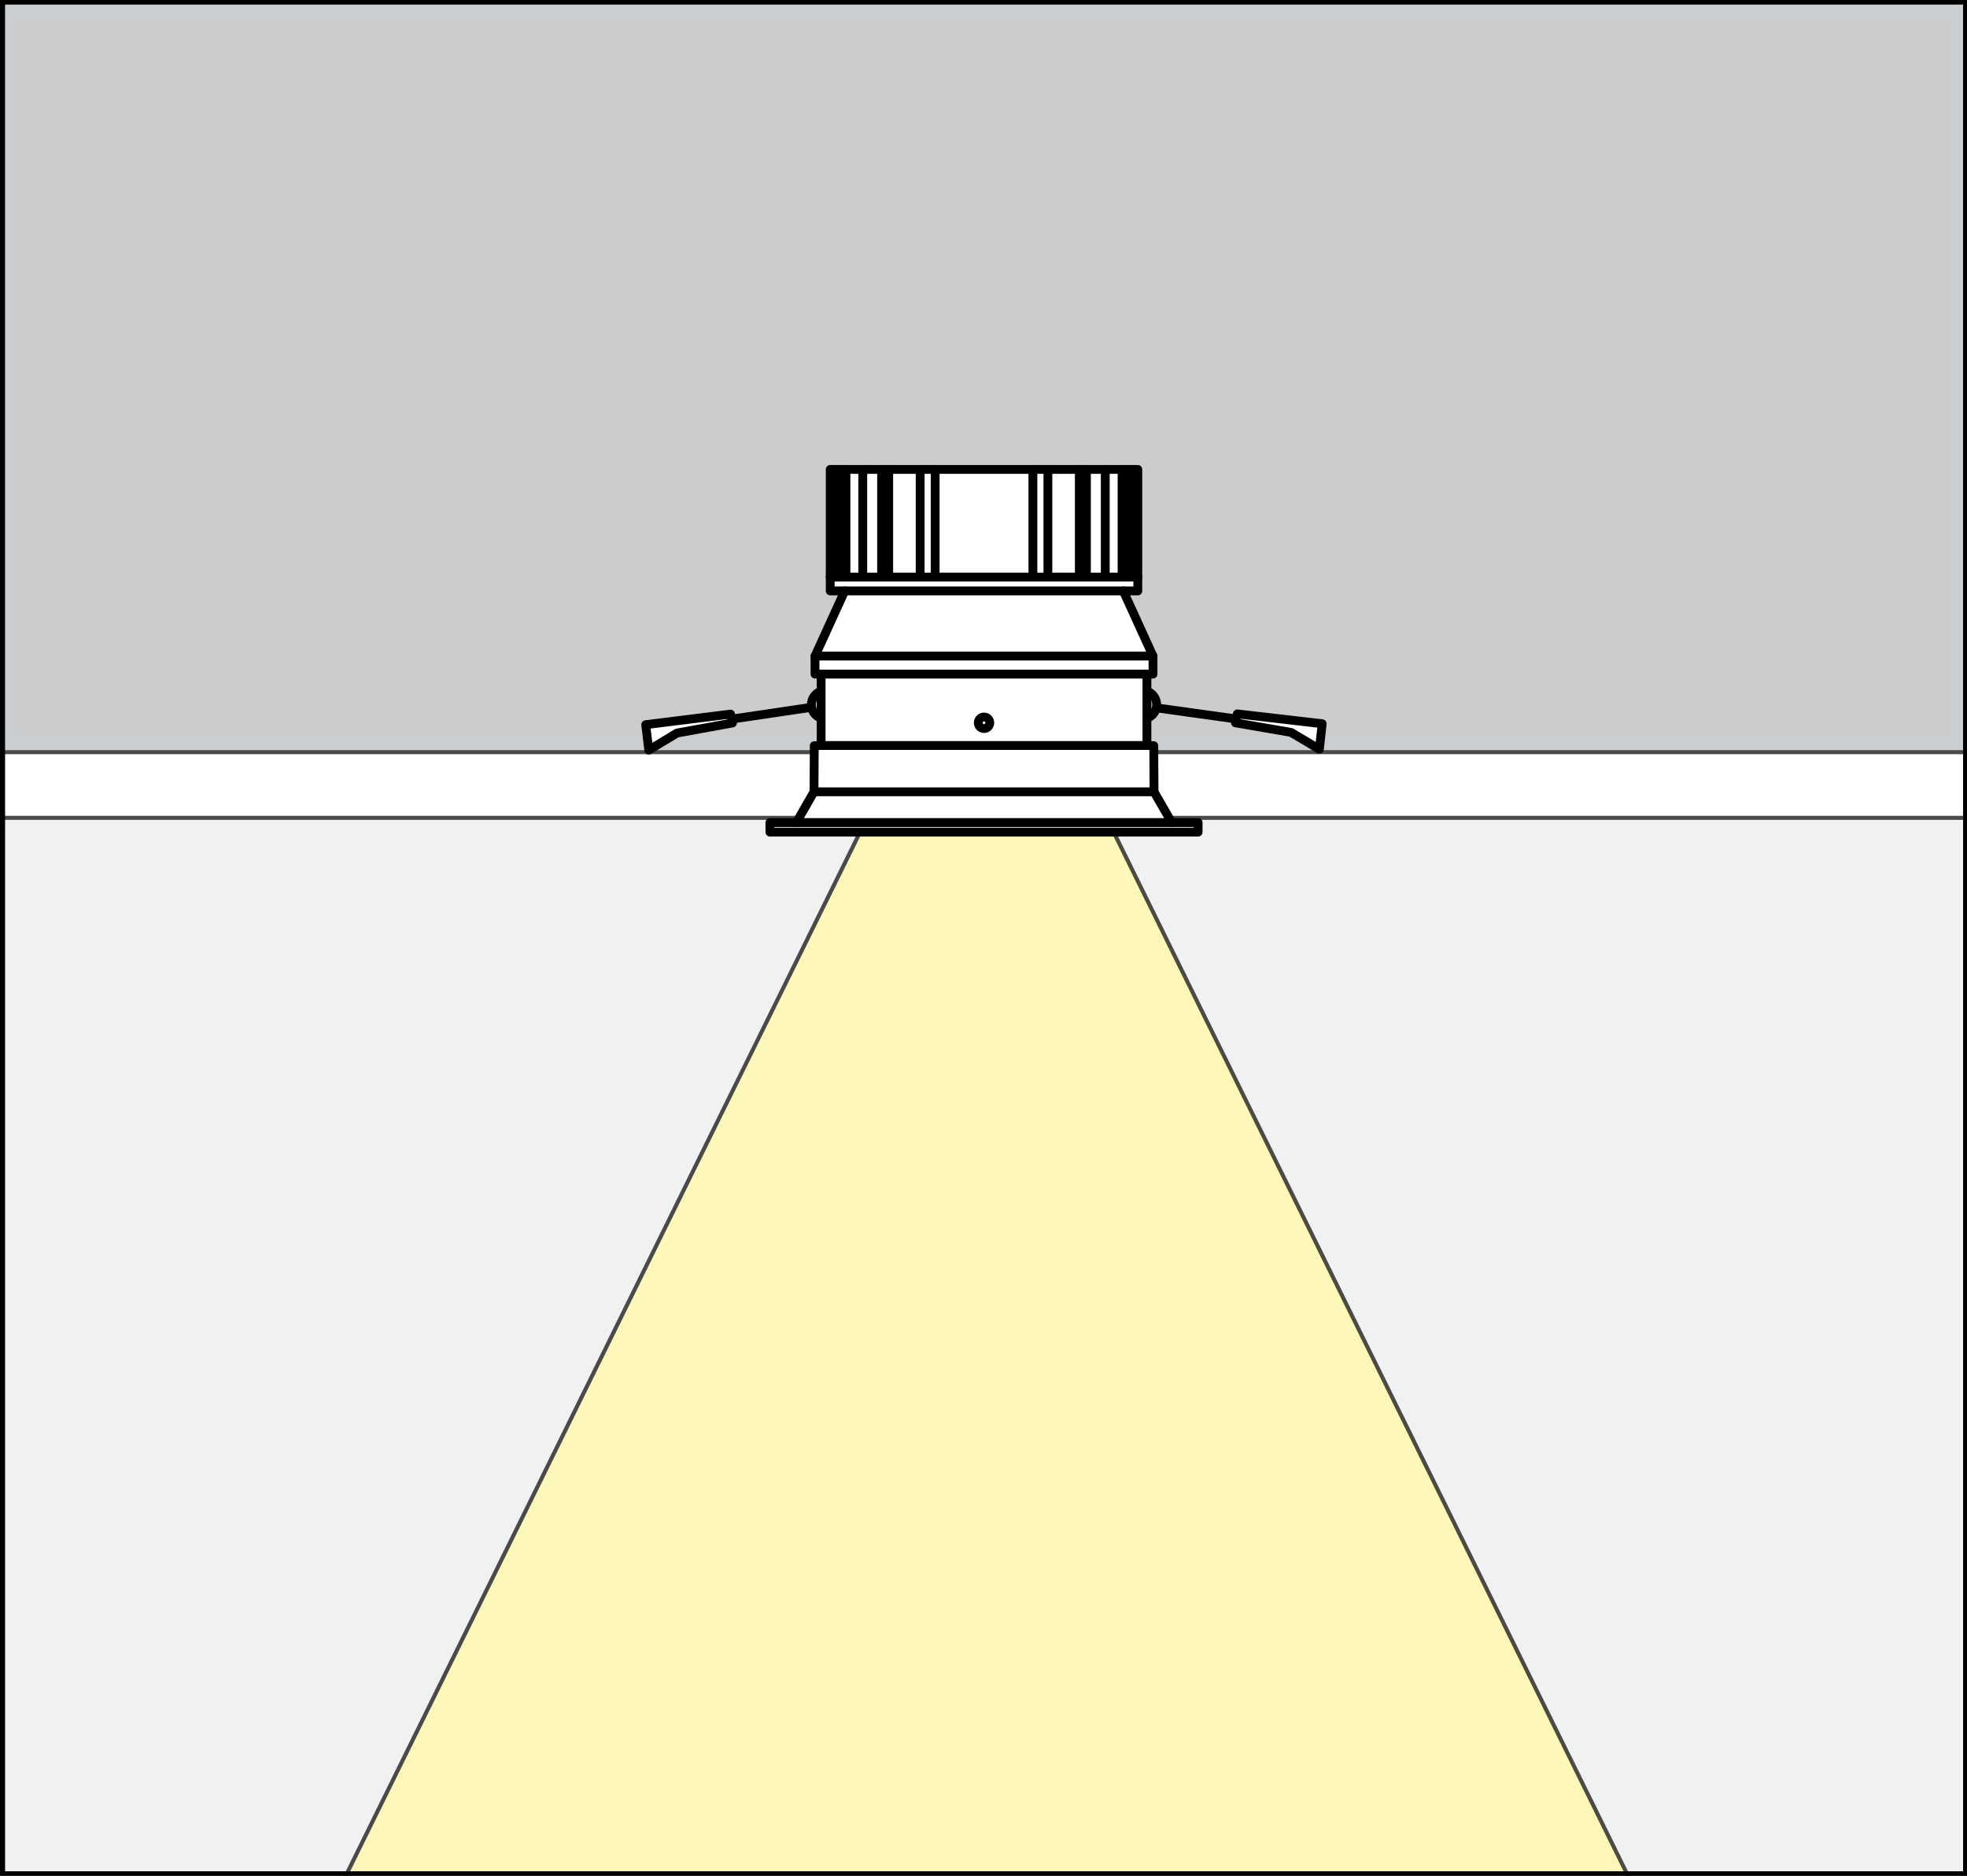 <?xml version="1.0" encoding="UTF-8"?>
<svg xmlns="http://www.w3.org/2000/svg" xmlns:xlink="http://www.w3.org/1999/xlink" viewBox="0 0 55.654 53.065">
  <rect x="0" y="0" width="55.654" height="53.065" fill="#808080" stroke="none"/>
  <defs>
    <clipPath id="r">
      <rect x=".015" y="-54.79" width="55.654" height="53.065" style="fill: none;"/>
    </clipPath>
    <clipPath id="s">
      <rect x=".015" y="0" width="55.654" height="53.065" style="fill: none;"/>
    </clipPath>
  </defs>
  <g id="q" data-name="SZKICE ŚWIECENIA">
    <g style="clip-path: url(#r);">
      <polygon points="52.207 10.881 31.498 -31.269 24.345 -31.269 3.637 10.881 52.207 10.881" style="fill: #fef7ba;"/>
      <line x1="24.345" y1="-31.269" x2="3.55" y2="10.924" style="fill: none; stroke: #4a4a49; stroke-width: .114px;"/>
      <line x1="31.5" y1="-31.269" x2="52.296" y2="10.924" style="fill: none; stroke: #4a4a49; stroke-width: .114px;"/>
    </g>
    <g>
      <g style="clip-path: url(#s);">
        <rect x=".015" y="0" width="55.654" height="53.065" style="fill: #f0f1f3;"/>
        <rect x=".015" y=".032" width="55.654" height="21.246" style="fill: #cdcccc; stroke: #cbced1; stroke-miterlimit: 10;"/>
        <polygon points="52.207 65.671 31.498 23.52 24.345 23.52 3.637 65.671 52.207 65.671" style="fill: #fef7ba;"/>
        <line x1="24.345" y1="23.52" x2="3.55" y2="65.713" style="fill: none; stroke: #4a4a49; stroke-width: .114px;"/>
        <line x1="31.5" y1="23.52" x2="52.296" y2="65.713" style="fill: none; stroke: #4a4a49; stroke-width: .114px;"/>
        <rect x=".04" y="21.278" width="55.604" height="1.859" style="fill: #fff; stroke: #4a4a49; stroke-miterlimit: 10; stroke-width: .114px;"/>
        <rect x=".015" y="0" width="55.654" height="53.065" style="fill: none; stroke: #1d1d1b; stroke-miterlimit: 10; stroke-width: .25px;"/>
        <g>
          <path d="M23.685,19.698c-.087-.119-.236-.186-.391-.16-.219,.036-.368,.244-.332,.463s.244,.368,.463,.332c.099-.016,.184-.068,.244-.139" style="fill: none; stroke: #000; stroke-linecap: round; stroke-linejoin: round; stroke-width: .25px;"/>
          <path d="M31.998,19.698c.087-.119,.236-.186,.391-.16,.219,.036,.368,.244,.332,.463s-.244,.368-.463,.332c-.099-.016-.184-.068-.244-.139" style="fill: none; stroke: #000; stroke-linecap: round; stroke-linejoin: round; stroke-width: .25px;"/>
          <polyline points="32.753 20.029 34.975 20.339 35.008 20.196 37.41 20.474 37.33 21.195 36.527 20.719 34.956 20.448 34.975 20.339" style="fill: #fff; stroke: #000; stroke-linecap: round; stroke-linejoin: round; stroke-width: .25px;"/>
          <g id="t" data-name="LWPOLYLINE">
            <polyline points="27.842 23.54 21.784 23.54 21.784 23.27 22.531 23.27 23.031 22.4 23.039 21.095 23.232 21.09 23.232 19.07 23.06 19.07 23.06 18.56 23.902 16.717 23.49 16.717 23.49 13.28 27.842 13.28 32.193 13.28 32.193 16.717 31.782 16.717 32.623 18.56 32.623 19.07 32.451 19.07 32.451 21.09 32.645 21.095 32.652 22.4 33.153 23.27 33.899 23.27 33.899 23.54 27.842 23.54" style="fill: #fff; stroke: #000; stroke-linecap: round; stroke-linejoin: round; stroke-width: .25px;"/>
          </g>
          <g id="u" data-name="LWPOLYLINE">
            <line x1="31.272" y1="13.28" x2="31.272" y2="16.278" style="fill: none; stroke: #000; stroke-linecap: round; stroke-linejoin: round; stroke-width: .25px;"/>
          </g>
          <g id="v" data-name="LWPOLYLINE">
            <line x1="31.748" y1="13.28" x2="31.748" y2="16.278" style="fill: none; stroke: #000; stroke-linecap: round; stroke-linejoin: round; stroke-width: .25px;"/>
          </g>
          <g id="w" data-name="LWPOLYLINE">
            <line x1="31.839" y1="13.28" x2="31.839" y2="16.278" style="fill: none; stroke: #000; stroke-linecap: round; stroke-linejoin: round; stroke-width: .25px;"/>
          </g>
          <g id="x" data-name="LWPOLYLINE">
            <line x1="32.04" y1="13.28" x2="32.04" y2="16.278" style="fill: none; stroke: #000; stroke-linecap: round; stroke-linejoin: round; stroke-width: .25px;"/>
          </g>
          <g id="y" data-name="LWPOLYLINE">
            <line x1="30.538" y1="13.28" x2="30.538" y2="16.278" style="fill: none; stroke: #000; stroke-linecap: round; stroke-linejoin: round; stroke-width: .25px;"/>
          </g>
          <g id="z" data-name="LWPOLYLINE">
            <line x1="30.739" y1="13.28" x2="30.739" y2="16.278" style="fill: none; stroke: #000; stroke-linecap: round; stroke-linejoin: round; stroke-width: .25px;"/>
          </g>
          <g id="aa" data-name="LWPOLYLINE">
            <line x1="29.225" y1="13.28" x2="29.225" y2="16.278" style="fill: none; stroke: #000; stroke-linecap: round; stroke-linejoin: round; stroke-width: .25px;"/>
          </g>
          <g id="ab" data-name="LWPOLYLINE">
            <line x1="29.649" y1="13.28" x2="29.649" y2="16.278" style="fill: none; stroke: #000; stroke-linecap: round; stroke-linejoin: round; stroke-width: .25px;"/>
          </g>
          <polyline points="22.923 20.015 20.704 20.344 20.67 20.202 18.27 20.501 18.356 21.221 19.155 20.738 20.724 20.453 20.704 20.344" style="fill: #fff; stroke: #000; stroke-linecap: round; stroke-linejoin: round; stroke-width: .25px;"/>
          <g id="ac" data-name="LWPOLYLINE">
            <line x1="24.411" y1="13.28" x2="24.411" y2="16.278" style="fill: none; stroke: #000; stroke-linecap: round; stroke-linejoin: round; stroke-width: .25px;"/>
          </g>
          <g id="ad" data-name="LWPOLYLINE">
            <line x1="23.935" y1="13.28" x2="23.935" y2="16.278" style="fill: none; stroke: #000; stroke-linecap: round; stroke-linejoin: round; stroke-width: .25px;"/>
          </g>
          <g id="ae" data-name="LWPOLYLINE">
            <line x1="23.844" y1="13.28" x2="23.844" y2="16.278" style="fill: none; stroke: #000; stroke-linecap: round; stroke-linejoin: round; stroke-width: .25px;"/>
          </g>
          <g id="af" data-name="LWPOLYLINE">
            <line x1="23.644" y1="13.28" x2="23.644" y2="16.278" style="fill: none; stroke: #000; stroke-linecap: round; stroke-linejoin: round; stroke-width: .25px;"/>
          </g>
          <g id="ag" data-name="LWPOLYLINE">
            <line x1="25.145" y1="13.28" x2="25.145" y2="16.278" style="fill: none; stroke: #000; stroke-linecap: round; stroke-linejoin: round; stroke-width: .25px;"/>
          </g>
          <g id="ah" data-name="LWPOLYLINE">
            <line x1="24.944" y1="13.28" x2="24.944" y2="16.278" style="fill: none; stroke: #000; stroke-linecap: round; stroke-linejoin: round; stroke-width: .25px;"/>
          </g>
          <g id="ai" data-name="LWPOLYLINE">
            <line x1="26.459" y1="13.28" x2="26.459" y2="16.278" style="fill: none; stroke: #000; stroke-linecap: round; stroke-linejoin: round; stroke-width: .25px;"/>
          </g>
          <g id="aj" data-name="LWPOLYLINE">
            <line x1="26.035" y1="13.28" x2="26.035" y2="16.278" style="fill: none; stroke: #000; stroke-linecap: round; stroke-linejoin: round; stroke-width: .25px;"/>
          </g>
          <g id="ak" data-name="LWPOLYLINE">
            <line x1="23.902" y1="16.717" x2="31.782" y2="16.717" style="fill: none; stroke: #000; stroke-linecap: round; stroke-linejoin: round; stroke-width: .25px;"/>
            <line x1="23.49" y1="16.325" x2="32.193" y2="16.325" style="fill: none; stroke: #000; stroke-linecap: round; stroke-linejoin: round; stroke-width: .25px;"/>
          </g>
          <g id="al" data-name="LWPOLYLINE">
            <line x1="33.153" y1="23.27" x2="22.531" y2="23.27" style="fill: none; stroke: #000; stroke-linecap: round; stroke-linejoin: round; stroke-width: .25px;"/>
          </g>
          <line x1="23.06" y1="18.56" x2="32.623" y2="18.56" style="fill: none; stroke: #000; stroke-linecap: round; stroke-linejoin: round; stroke-width: .25px;"/>
          <line x1="32.451" y1="19.07" x2="23.232" y2="19.07" style="fill: none; stroke: #000; stroke-linecap: round; stroke-linejoin: round; stroke-width: .25px;"/>
          <circle cx="27.842" cy="20.447" r=".163" style="fill: none; stroke: #000; stroke-linecap: round; stroke-linejoin: round; stroke-width: .25px;"/>
          <line x1="23.031" y1="22.4" x2="32.652" y2="22.4" style="fill: none; stroke: #000; stroke-linecap: round; stroke-linejoin: round; stroke-width: .25px;"/>
          <line x1="23.232" y1="21.09" x2="32.451" y2="21.09" style="fill: none; stroke: #000; stroke-linecap: round; stroke-linejoin: round; stroke-width: .25px;"/>
        </g>
      </g>
      <rect x=".015" y="0" width="55.654" height="53.065" style="fill: none; stroke: #000; stroke-miterlimit: 10; stroke-width: .25px;"/>
    </g>
  </g>
  <g id="ap" data-name="OBSZARY robocze">
    <rect x=".015" y="0" width="55.654" height="53.065" style="fill: none;"/>
  </g>
  <g id="ax" data-name="Z EPS import">
    <rect x="-301.545" y="-252.094" width="595.276" height="841.89" style="fill: none; stroke: #000; stroke-miterlimit: 10;"/>
  </g>
</svg>